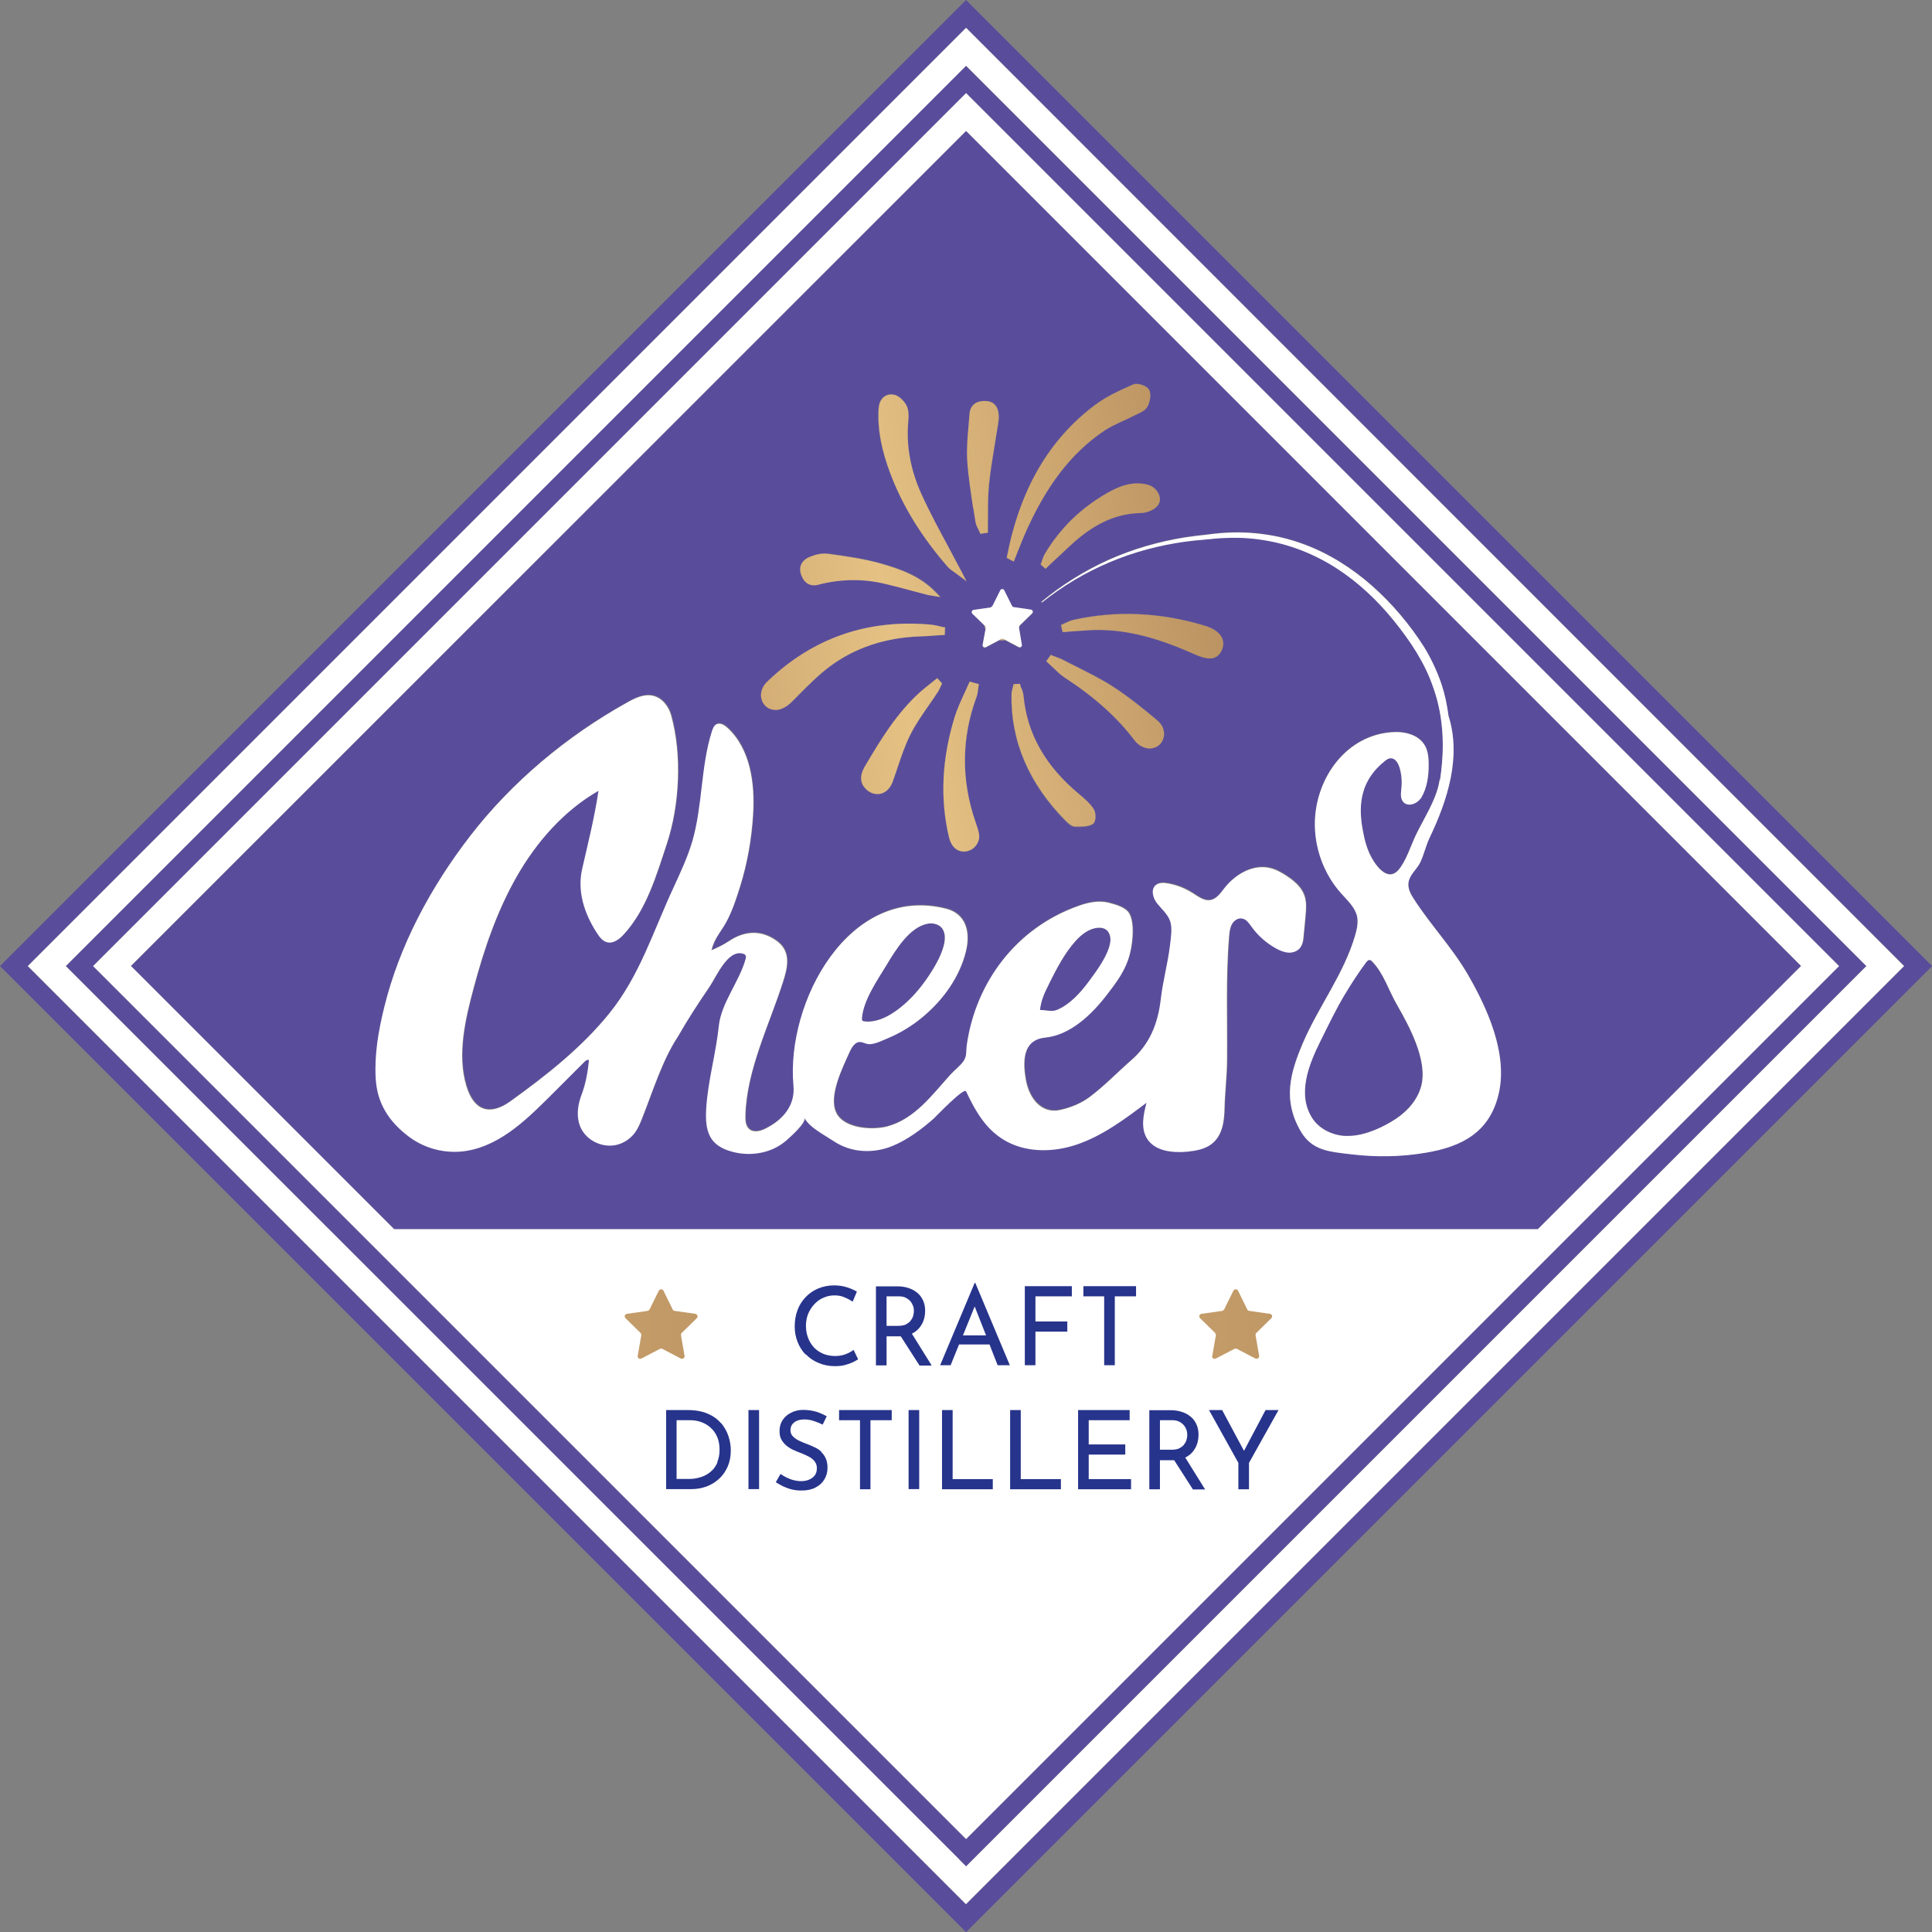 <?xml version="1.0" encoding="UTF-8"?> <svg xmlns="http://www.w3.org/2000/svg" xmlns:xlink="http://www.w3.org/1999/xlink" id="_Слой_1" data-name="Слой 1" viewBox="0 0 123.67 123.67"><rect x="0" y="0" width="123.67" height="123.67" fill="#808080" stroke="none"/> <defs> <style> .cls-1 { fill: url(#_Новый_образец_градиента-12); } .cls-2 { fill: #fff; } .cls-3 { fill: url(#_Новый_образец_градиента-14); } .cls-4 { fill: url(#_Новый_образец_градиента-5); } .cls-5 { fill: #27348b; } .cls-6 { fill: url(#_Новый_образец_градиента-9); } .cls-7 { fill: #594d9b; } .cls-8 { fill: url(#_Новый_образец_градиента-8); } .cls-9 { fill: url(#_Новый_образец_градиента-6); } .cls-10 { fill: url(#_Новый_образец_градиента-15); } .cls-11 { fill: url(#_Новый_образец_градиента-10); } .cls-12 { fill: url(#_Новый_образец_градиента-3); } .cls-13 { fill: url(#_Новый_образец_градиента-7); } .cls-14 { fill: url(#_Новый_образец_градиента-11); } .cls-15 { fill: url(#_Новый_образец_градиента-16); } .cls-16 { fill: url(#_Новый_образец_градиента-13); } .cls-17 { fill: url(#_Новый_образец_градиента); } .cls-18 { fill: url(#_Новый_образец_градиента-2); } .cls-19 { fill: url(#_Новый_образец_градиента-4); } </style> <linearGradient id="_Новый_образец_градиента" data-name="Новый образец градиента" x1="32.2" y1="37.39" x2="78.04" y2="28.45" gradientUnits="userSpaceOnUse"> <stop offset="0" stop-color="#b78e5e"></stop> <stop offset=".07" stop-color="#bd9563"></stop> <stop offset=".51" stop-color="#e5c184"></stop> <stop offset="1" stop-color="#b78e5e"></stop> </linearGradient> <linearGradient id="_Новый_образец_градиента-2" data-name="Новый образец градиента" x1="33.97" y1="46.46" x2="79.81" y2="37.52" xlink:href="#_Новый_образец_градиента"></linearGradient> <linearGradient id="_Новый_образец_градиента-3" data-name="Новый образец градиента" x1="32.04" y1="36.56" x2="77.88" y2="27.62" xlink:href="#_Новый_образец_градиента"></linearGradient> <linearGradient id="_Новый_образец_градиента-4" data-name="Новый образец градиента" x1="35.49" y1="54.24" x2="81.33" y2="45.29" xlink:href="#_Новый_образец_градиента"></linearGradient> <linearGradient id="_Новый_образец_градиента-5" data-name="Новый образец градиента" x1="35.54" y1="54.53" x2="81.39" y2="45.58" xlink:href="#_Новый_образец_градиента"></linearGradient> <linearGradient id="_Новый_образец_градиента-6" data-name="Новый образец градиента" x1="34.36" y1="48.47" x2="80.21" y2="39.53" xlink:href="#_Новый_образец_градиента"></linearGradient> <linearGradient id="_Новый_образец_градиента-7" data-name="Новый образец градиента" x1="35.02" y1="51.83" x2="80.86" y2="42.89" xlink:href="#_Новый_образец_градиента"></linearGradient> <linearGradient id="_Новый_образец_градиента-8" data-name="Новый образец градиента" x1="32.88" y1="40.87" x2="78.72" y2="31.93" xlink:href="#_Новый_образец_градиента"></linearGradient> <linearGradient id="_Новый_образец_градиента-9" data-name="Новый образец градиента" x1="31.92" y1="35.96" x2="77.76" y2="27.02" xlink:href="#_Новый_образец_градиента"></linearGradient> <linearGradient id="_Новый_образец_градиента-10" data-name="Новый образец градиента" x1="32.98" y1="41.4" x2="78.82" y2="32.45" xlink:href="#_Новый_образец_градиента"></linearGradient> <linearGradient id="_Новый_образец_градиента-11" data-name="Новый образец градиента" x1="34.98" y1="51.63" x2="80.82" y2="42.69" xlink:href="#_Новый_образец_градиента"></linearGradient> <linearGradient id="_Новый_образец_градиента-12" data-name="Новый образец градиента" x1="33.9" y1="46.25" x2="79.78" y2="37.3" xlink:href="#_Новый_образец_градиента"></linearGradient> <linearGradient id="_Новый_образец_градиента-13" data-name="Новый образец градиента" x1="33.85" y1="45.84" x2="79.69" y2="36.89" xlink:href="#_Новый_образец_градиента"></linearGradient> <linearGradient id="_Новый_образец_градиента-14" data-name="Новый образец градиента" x1="34.04" y1="46.83" x2="79.88" y2="37.88" xlink:href="#_Новый_образец_градиента"></linearGradient> <linearGradient id="_Новый_образец_градиента-15" data-name="Новый образец градиента" x1="-75.85" y1="84.75" x2="57.75" y2="84.75" xlink:href="#_Новый_образец_градиента"></linearGradient> <linearGradient id="_Новый_образец_градиента-16" data-name="Новый образец градиента" x1="-39.07" y1="84.75" x2="94.53" y2="84.75" xlink:href="#_Новый_образец_градиента"></linearGradient> </defs> <path class="cls-7" d="m55.33,65.38c1.29.17,2.7-1.09,3.46-2.02.55-.67,2.01-2.68,1.63-3.72-.03-.07-.06-.14-.1-.2-.21-.29-.61-.38-.96-.31-1.16.23-2.05,1.71-2.61,2.64-.6.99-1.5,2.27-1.58,3.44,0,.03,0,.07.01.1.03.05.09.06.14.07Z"></path> <path class="cls-7" d="m67.65,64.65c.82-.34,1.48-1.07,2-1.76.52-.69,1.36-1.78,1.43-2.67.02-.27-.06-.56-.29-.72-.16-.11-.36-.13-.55-.11-.55.06-1.01.43-1.39.84-.71.79-1.2,1.75-1.68,2.7-.31.61-.53,1.06-.61,1.73.36,0,.78.12,1.08,0Z"></path> <path class="cls-7" d="m87.83,61.55s-.09-.09-.16-.1c-.09-.01-.17.07-.23.15-.5.65-.94,1.34-1.36,2.05-.58.96-1.06,1.98-1.56,2.98-.73,1.47-1.52,3.38-.54,4.93.43.68,1.23,1.08,2.03,1.15.14.01.27.01.41,0,.99-.04,2.12-.55,2.94-1.1.76-.51,1.41-1.25,1.62-2.14.39-1.63-.78-3.78-1.57-5.16-.52-.9-.85-2.01-1.58-2.76Z"></path> <path class="cls-7" d="m61.84,8.38L8.38,61.84l16.85,16.85h73.21l16.85-16.85L61.84,8.38Zm12.38,23.35c.08.25.03.48-.12.65-.25.29-.74.45-1.09.46-2.07.03-3.58,1.21-4.65,2.23-.3.29-.6.57-.91.85l-.52.49-.31-.28.04-.09c.02-.06.04-.12.06-.18.05-.14.1-.28.18-.42.95-1.6,2.27-2.9,3.91-3.84.75-.43,1.66-.84,2.68-.57.34.09.63.37.73.7Zm-6.15,10.51c.29.15.58.29.87.44.76.38,1.54.77,2.26,1.23,1.06.68,2.05,1.49,2.88,2.19.28.23.43.54.44.86,0,.28-.11.54-.31.72-.16.14-.37.22-.6.22-.03,0-.07,0-.1,0-.33-.03-.65-.22-.87-.51-1.11-1.47-2.57-2.78-4.47-4.02-.28-.19-.53-.43-.77-.66-.11-.11-.22-.21-.33-.31l-.09-.08.29-.41.1.04c.07.03.14.06.22.08.16.06.33.12.48.2Zm-.16-2.24l.11-.05c.06-.03.13-.06.19-.09.15-.07.3-.14.46-.18,2.75-.62,5.6-.49,8.46.37.55.17.92.43,1.08.77.11.24.11.5,0,.77-.11.25-.26.42-.46.49-.09.04-.2.06-.32.06-.26,0-.58-.09-1-.28-1.97-.87-4.34-1.73-6.99-1.51-.3.02-.61.04-.91.06-.14,0-.27.02-.41.02h-.12s-.1-.44-.1-.44Zm1.17,10.87c.36.3.71.6.93.96h0c.12.18.13.5.08.7-.03.12-.09.21-.16.25-.23.13-.54.16-.83.16-.1,0-.2,0-.29,0-.22-.01-.42-.19-.59-.36-2.37-2.39-3.54-5.13-3.48-8.13,0-.13.04-.26.07-.38.01-.05.03-.1.04-.15l.02-.1.41-.02.03.11c.02.07.04.14.06.2.05.16.1.32.12.48.24,2.44,1.4,4.5,3.57,6.3Zm-4.62-15.27c.84-4.3,2.69-7.47,5.64-9.69.72-.54,1.53-.91,2.44-1.31.28-.12.89.08,1.02.35.15.3.05.79-.12,1.09-.13.22-.39.34-.64.46-.06.03-.11.05-.17.08-.23.12-.48.23-.71.34-.42.19-.85.39-1.23.64-2.14,1.44-3.77,3.58-5.13,6.72-.15.34-.29.69-.42,1.03-.06.16-.13.32-.19.48l-.06.14-.45-.24.02-.1Zm-.18,2.2l.5,1s.06.07.1.08l1.11.16c.11.02.16.16.08.24l-.8.78c0,.05-.02.1-.04.15l.18,1.08c.02.11-.1.2-.2.15l-.87-.46c-.06.01-.13.02-.19.02-.06,0-.12,0-.18-.01l-.87.46c-.1.05-.22-.03-.2-.15l.18-1.03c-.03-.08-.05-.15-.06-.23l-.77-.75c-.08-.08-.04-.22.08-.24l1.11-.16s.08-.03.1-.08l.5-1c.05-.1.2-.1.25,0Zm-1.84,14.81c.02.06.04.12.06.18.1.27.2.55.18.83-.01.29-.24.64-.5.77-.17.08-.33.13-.49.13-.12,0-.24-.03-.35-.08-.28-.13-.49-.42-.59-.82-.59-2.47-.46-5.06.36-7.72.16-.51.39-1.01.61-1.49.1-.22.2-.44.3-.66l.05-.11.59.16-.02.13c-.01.07-.02.14-.03.21-.02.16-.04.33-.1.49-.96,2.62-.99,5.31-.07,7.99Zm-.43-25.39c.02-.24.04-.49.06-.73.04-.55.42-.85,1.05-.82.51.02.8.37.82.97,0,.21-.03.42-.06.62,0,.06-.02.12-.03.17-.06.37-.12.74-.18,1.12-.13.8-.27,1.62-.35,2.43-.07.68-.07,1.39-.07,2.07,0,.31,0,.62,0,.93v.12s-.48.07-.48.07l-.04-.1c-.03-.06-.06-.13-.09-.19-.08-.15-.15-.3-.18-.47-.04-.3-.09-.59-.14-.89-.16-1-.32-2.03-.38-3.05-.05-.75.02-1.51.09-2.25Zm-5.77-1.12c.02-.3.13-.55.32-.7.17-.14.38-.19.61-.16.33.04.68.38.84.68.16.3.15.7.12,1.05-.13,1.55.15,3.11.84,4.63.52,1.15,1.12,2.26,1.75,3.43.28.52.57,1.05.85,1.6l.29.56-.51-.38c-.09-.07-.18-.13-.26-.19-.18-.12-.33-.22-.45-.37-1.65-1.89-2.84-3.81-3.63-5.87-.62-1.62-.87-2.98-.78-4.29Zm-4.41,9.54c.31-.13.76-.27,1.17-.21l.24.03c1.08.15,2.19.31,3.25.62,1.14.33,2.43.77,3.42,1.81l.3.31-.42-.07s-.08-.01-.12-.02c-.09-.01-.19-.03-.28-.05-.32-.08-.64-.17-.95-.25-.59-.16-1.19-.32-1.79-.46-1.38-.33-2.8-.31-4.22.05-.53.13-.91-.08-1.11-.61-.19-.51,0-.94.52-1.16Zm-2.71,8.01c2.92-2.82,6.47-4.05,10.55-3.66.17.02.34.06.51.1.07.02.15.04.22.05l.12.02-.02.48h-.13c-.16.02-.31.03-.47.04-.34.02-.68.04-1.02.06-2.2.08-4.14.72-5.75,1.93-.71.53-1.35,1.17-1.97,1.8-.16.17-.33.33-.49.49-.31.31-.69.49-1.02.49h0c-.24,0-.45-.09-.61-.26-.18-.19-.28-.44-.28-.7,0-.31.14-.6.38-.83Zm11.2.09l-.04.09s-.04.09-.06.13c-.05.1-.09.21-.16.31-.19.29-.4.59-.59.87-.42.6-.85,1.23-1.18,1.88-.33.65-.57,1.36-.8,2.05-.11.32-.22.65-.34.98h0c-.15.39-.42.67-.76.75-.07.02-.14.02-.21.02-.25,0-.49-.1-.71-.3-.62-.57-.2-1.27-.05-1.54.93-1.57,1.98-3.35,3.53-4.72.21-.19.44-.37.66-.54.1-.08.2-.16.3-.24l.1-.08.31.34Zm22.18,17.2c-.3-.02-.57-.14-.83-.29-.6-.34-1.13-.81-1.53-1.37-.16-.22-.33-.47-.59-.52-.27-.05-.54.13-.67.37-.13.24-.16.52-.18.8-.21,2.66-.1,5.28-.13,7.95-.01,1.03-.14,2.04-.16,3.05-.02.81-.13,1.71-.81,2.25-.43.34-.99.45-1.54.5-.96.1-2.1-.02-2.61-.84-.41-.67-.23-1.53-.03-2.29-1.41,1.07-2.86,2.16-4.54,2.7-1.4.46-3.04.5-4.37-.2-1.33-.7-2.02-1.92-2.64-3.23-.13-.28-1.94,1.62-2.07,1.74-.76.67-1.68,1.35-2.63,1.75-1.21.5-2.6.45-3.71-.26-.25-.16-.5-.32-.76-.48-.45-.29-.93-.59-1.19-1.06.17.3-.98,1.31-1.19,1.49-.95.82-2.34,1.02-3.54.65-.41-.12-.81-.32-1.09-.64-.5-.57-.5-1.41-.45-2.17.12-1.76.62-3.45.8-5.19.15-1.49,1.32-2.85,1.72-4.31.02-.06.03-.13.01-.19-.03-.08-.12-.13-.21-.15-.97-.25-1.69,1.51-2.13,2.15-.71,1.03-1.39,2.08-2.01,3.17-1,1.5-1.63,3.57-2.3,5.25-.13.32-.25.63-.46.91-.28.38-.69.65-1.14.76-.81.2-1.71-.16-2.18-.85-.44-.65-.38-1.54-.12-2.25.28-.75.43-1.51.51-2.32-.11-.05-.23.04-.31.13-.62.62-1.24,1.24-1.86,1.86-1.59,1.58-3.35,3.44-5.67,3.82-1.27.21-2.63-.12-3.66-.89-1.29-.96-2.05-2.14-2.15-3.74-.09-1.51.18-3.03.53-4.5.97-4.03,2.99-7.77,5.52-11.03,2.68-3.47,6.2-6.4,10.03-8.53.51-.29,1.09-.57,1.66-.44.59.13,1.01.68,1.17,1.26.7,2.53.54,5.73-.28,8.22-.66,2-1.29,4.21-2.75,5.79-.29.31-.69.62-1.09.5-.27-.08-.46-.33-.62-.57-.82-1.24-1.29-2.68-.95-4.14.38-1.66.79-3.3,1.04-4.98-2.21,1.28-3.96,3.27-5.23,5.48-1.27,2.22-2.1,4.66-2.76,7.13-.53,1.98-1.08,4.27-.47,6.29.47,1.56,1.47,1.95,2.82.98,2.28-1.64,4.53-3.4,6.31-5.6,1.98-2.43,2.85-5.32,4.15-8.12.45-.96.9-1.92,1.19-2.94.67-2.29.53-4.76,1.25-7.03.06-.18.13-.37.3-.45.23-.11.5.05.69.23,1.47,1.36,1.76,3.58,1.64,5.58-.09,1.5-.36,3.08-.82,4.55-.24.77-.51,1.59-.89,2.3-.35.64-.77,1.06-.95,1.81.37-.15.77-.34,1.1-.57,1.02-.69,2.09-.74,3.07-.03.96.69.7,1.72.4,2.65-.88,2.75-2.33,5.63-2.4,8.54,0,.32.02.67.26.87.29.23.71.12,1.04-.05,1.1-.56,1.9-1.47,1.78-2.75-.49-5.35,3.56-12.89,9.76-11.32,1.2.3,1.62,1.39,1.27,2.76-.41,1.63-1.44,3.06-2.71,4.13-.67.56-1.41,1.03-2.21,1.37-.36.15-.82.38-1.21.41-.34.02-.58-.3-.94-.03-.19.15-.3.38-.4.6-.42.95-1.33,2.75-.83,3.81.49,1.04,2.32,1.14,3.27.89,1.76-.46,2.89-2.04,4.05-3.32.26-.28.63-.55.84-.87.22-.33.15-.62.2-1,.59-4.1,3.22-7.55,7.16-8.93.61-.21,1.29-.36,1.93-.2.42.11,1.09.29,1.32.7.34.63.21,1.8.06,2.45-.26,1.11-.83,1.87-1.5,2.74-.95,1.23-2.32,2.57-3.95,2.74-1.18.12-1.53,1.06-1.24,2.69.24,1.34,1.1,2.18,2.17,1.95.67-.14,1.36-.42,1.9-.82.94-.71,1.76-1.57,2.66-2.35,1.2-1.04,1.73-2.37,1.91-3.91.13-1.16.46-2.29.59-3.45.06-.47.17-1.11.01-1.57-.15-.44-.57-.79-.84-1.14-.26-.33-.41-.87-.09-1.15.2-.18.51-.17.78-.12.58.1,1.13.32,1.62.64.34.22.69.49,1.09.43.4-.06.66-.44.91-.76.7-.89,1.84-1.56,2.93-1.29.38.09.72.29,1.05.5.47.31.93.69,1.13,1.22.16.44.12.93.08,1.39-.04.42-.08.85-.12,1.27-.02.23-.05.47-.18.66-.17.24-.48.36-.78.34Zm13.42,9.11c-.6,2.44-2.38,3.34-4.66,3.72-1.58.26-3.19.29-4.77.1-1.36-.16-2.5-.21-3.24-1.49-1.14-1.96-.68-3.69.15-5.63,1.01-2.36,2.63-4.42,3.35-6.91.11-.39.21-.8.12-1.19-.12-.59-.61-1.03-1.02-1.48-1.13-1.26-1.74-2.97-1.68-4.66.1-2.78,2.03-5.47,4.95-5.66.79-.05,1.68.16,2.08.84.22.38.26.83.25,1.27,0,.69-.1,1.44-.46,2.06-.24.4-.85.65-1.16.3-.21-.24-.15-.61-.12-.92.04-.44,0-.89-.13-1.31-.08-.28-.27-.59-.56-.57-.14,0-.27.09-.38.18-1.46,1.17-1.74,2.64-1.41,4.41.11.61.27,1.22.56,1.76.37.67,1.08,1.52,1.71.82.51-.56.81-1.59,1.14-2.27.49-1,1.22-2.13,1.46-3.23.02-.09.03-.18.05-.27,0,0,.02-.01.03-.02.05-.34.09-.67.12-1.01.15-1.66,0-3.35-.56-4.91-.53-1.57-1.47-2.97-2.52-4.27-1.05-1.3-2.28-2.45-3.68-3.36-1.4-.9-2.98-1.53-4.63-1.79-.82-.13-1.66-.18-2.5-.14-.42.02-.84.07-1.26.1-.42.03-.84.08-1.26.13-1.67.24-3.31.66-4.86,1.32-1.55.66-3.02,1.53-4.34,2.58l-.03-.04c1.31-1.08,2.76-1.99,4.31-2.69,1.55-.69,3.21-1.16,4.89-1.44.42-.06.84-.12,1.27-.16.42-.04.84-.1,1.27-.13.86-.05,1.72-.02,2.57.1,1.7.24,3.35.86,4.81,1.77,1.46.9,2.76,2.07,3.86,3.38.55.66,1.06,1.34,1.53,2.08.45.74.82,1.53,1.1,2.35.22.66.36,1.34.45,2.03.83,2.62-.05,5.38-1.21,7.81-.25.52-.35,1.08-.6,1.58-.23.48-.73.82-.76,1.39-.01.35.17.67.36.96,1.06,1.65,2.43,3.08,3.42,4.78.53.91,1.07,1.96,1.48,3.06.57,1.53.87,3.16.5,4.66Z"></path> <path class="cls-7" d="m62.27,4.65l-.44-.44L4.21,61.84l57.19,57.19.44.44,57.63-57.63L62.27,4.65ZM5.96,61.84L61.84,5.96l55.88,55.88-55.88,55.88L5.96,61.84Z"></path> <path class="cls-7" d="m61.84,0L0,61.84l61.84,61.84,61.84-61.84L61.84,0ZM1.78,61.84L61.84,1.78l60.05,60.05-60.05,60.05L1.78,61.84Z"></path> <path class="cls-2" d="m83.26,60.61c.13-.19.16-.43.18-.66.04-.42.08-.85.12-1.27.04-.47.09-.95-.08-1.39-.2-.53-.66-.91-1.13-1.22-.32-.21-.67-.41-1.05-.5-1.1-.27-2.24.4-2.93,1.29-.25.32-.51.7-.91.76-.4.06-.75-.22-1.09-.43-.49-.32-1.05-.54-1.62-.64-.27-.05-.57-.06-.78.12-.32.28-.17.81.09,1.15.28.35.69.7.84,1.14.16.46.04,1.1-.01,1.57-.14,1.16-.46,2.29-.59,3.45-.18,1.54-.71,2.88-1.91,3.91-.89.78-1.71,1.64-2.66,2.35-.54.4-1.23.68-1.9.82-1.07.23-1.93-.6-2.17-1.95-.29-1.63.06-2.57,1.24-2.69,1.63-.16,3-1.5,3.95-2.74.67-.87,1.25-1.63,1.5-2.74.15-.65.28-1.83-.06-2.45-.22-.41-.89-.59-1.32-.7-.64-.17-1.32-.02-1.93.2-3.94,1.39-6.58,4.83-7.16,8.93-.05.38.02.67-.2,1-.21.31-.58.58-.84.87-1.16,1.28-2.29,2.85-4.05,3.32-.95.25-2.78.15-3.27-.89-.5-1.06.41-2.87.83-3.81.1-.22.21-.45.4-.6.35-.27.59.05.94.03.39-.02.85-.26,1.21-.41.8-.34,1.55-.81,2.21-1.37,1.27-1.07,2.3-2.5,2.71-4.13.34-1.38-.07-2.46-1.27-2.76-6.2-1.57-10.25,5.97-9.76,11.32.12,1.28-.68,2.2-1.78,2.75-.33.17-.76.28-1.04.05-.25-.2-.27-.56-.26-.87.07-2.91,1.52-5.79,2.4-8.54.3-.93.56-1.96-.4-2.65-.98-.71-2.05-.66-3.07.03-.34.23-.73.41-1.1.57.17-.74.6-1.17.95-1.81.39-.71.65-1.53.89-2.3.46-1.47.73-3.05.82-4.55.13-2-.16-4.22-1.64-5.58-.19-.17-.46-.34-.69-.23-.17.08-.24.27-.3.45-.72,2.27-.59,4.74-1.25,7.03-.3,1.02-.75,1.98-1.19,2.94-1.31,2.8-2.17,5.68-4.15,8.12-1.78,2.19-4.03,3.96-6.31,5.6-1.35.97-2.35.58-2.82-.98-.61-2.02-.06-4.32.47-6.29.66-2.47,1.49-4.91,2.76-7.13,1.27-2.22,3.02-4.21,5.23-5.48-.25,1.69-.66,3.32-1.04,4.98-.34,1.46.14,2.9.95,4.14.16.24.34.49.62.57.41.12.81-.19,1.09-.5,1.45-1.58,2.09-3.8,2.75-5.79.82-2.48.98-5.69.28-8.22-.16-.58-.58-1.13-1.17-1.26-.57-.13-1.15.15-1.66.44-3.83,2.13-7.35,5.06-10.03,8.53-2.52,3.27-4.54,7-5.52,11.03-.36,1.47-.62,2.99-.53,4.5.09,1.6.86,2.78,2.15,3.74,1.03.77,2.39,1.1,3.66.89,2.32-.38,4.08-2.24,5.67-3.82.62-.62,1.24-1.24,1.86-1.86.08-.08.2-.18.31-.13-.08.82-.22,1.57-.51,2.32-.26.71-.32,1.6.12,2.25.46.69,1.37,1.05,2.18.85.45-.11.86-.39,1.14-.76.2-.27.33-.59.46-.91.67-1.68,1.3-3.75,2.3-5.25.62-1.09,1.3-2.13,2.01-3.17.44-.64,1.16-2.4,2.13-2.15.09.02.18.06.21.15.02.06,0,.13-.01.19-.4,1.46-1.57,2.82-1.72,4.31-.18,1.74-.68,3.43-.8,5.19-.05.76-.04,1.6.45,2.17.28.32.68.52,1.09.64,1.2.37,2.59.16,3.54-.65.22-.19,1.37-1.19,1.19-1.49.27.47.74.77,1.19,1.06.25.16.5.32.76.48,1.11.71,2.5.76,3.71.26.95-.39,1.87-1.08,2.63-1.75.13-.12,1.94-2.02,2.07-1.74.62,1.31,1.31,2.53,2.64,3.23,1.33.7,2.97.66,4.37.2,1.68-.55,3.13-1.64,4.54-2.7-.2.76-.38,1.62.03,2.29.51.82,1.65.93,2.61.84.54-.06,1.11-.16,1.54-.5.68-.54.79-1.44.81-2.25.02-1.01.15-2.03.16-3.05.03-2.66-.09-5.29.13-7.95.02-.27.05-.56.18-.8.13-.24.4-.43.67-.37.27.05.43.3.59.52.4.56.93,1.03,1.53,1.37.26.15.54.27.83.29.3.02.61-.1.78-.34Zm-16.09,2.32c.48-.95.97-1.91,1.68-2.7.37-.41.84-.78,1.39-.84.19-.02.39,0,.55.11.22.15.31.45.29.72-.08.88-.92,1.98-1.43,2.67-.52.69-1.18,1.42-2,1.76-.31.13-.72,0-1.08,0,.08-.67.3-1.11.61-1.73Zm-12,2.28c.08-1.17.98-2.45,1.58-3.44.56-.93,1.45-2.41,2.61-2.64.35-.07.75.02.96.31.04.06.08.13.1.2.38,1.04-1.08,3.06-1.63,3.72-.77.92-2.18,2.19-3.46,2.02-.05,0-.11-.02-.14-.07-.02-.03-.02-.07-.01-.1Z"></path> <path class="cls-2" d="m93.93,62.34c-.99-1.7-2.36-3.13-3.42-4.78-.19-.29-.37-.61-.36-.96.02-.57.52-.91.76-1.39.24-.5.35-1.05.6-1.58,1.16-2.43,2.04-5.19,1.21-7.81-.09-.69-.23-1.37-.45-2.03-.28-.82-.65-1.61-1.1-2.35-.46-.73-.97-1.42-1.53-2.08-1.11-1.31-2.4-2.48-3.86-3.38-1.46-.91-3.1-1.53-4.81-1.77-.85-.12-1.71-.16-2.57-.1-.43.02-.85.08-1.27.13-.42.04-.84.1-1.27.16-1.68.27-3.33.74-4.89,1.44-1.55.7-3.01,1.61-4.31,2.69l.03.04c1.32-1.05,2.79-1.93,4.34-2.58,1.55-.66,3.2-1.09,4.86-1.32.42-.05.83-.1,1.26-.13.42-.04.84-.09,1.26-.1.84-.04,1.67,0,2.5.14,1.65.26,3.23.89,4.63,1.79,1.4.9,2.63,2.06,3.68,3.36,1.05,1.3,1.99,2.7,2.52,4.27.56,1.56.71,3.24.56,4.91-.03.34-.07.68-.12,1.01,0,0-.02.01-.03.02-.02.09-.03.18-.05.27-.24,1.1-.98,2.23-1.46,3.23-.33.68-.64,1.71-1.14,2.27-.63.7-1.34-.14-1.71-.82-.3-.54-.45-1.15-.56-1.76-.33-1.77-.05-3.24,1.41-4.41.11-.09.24-.18.38-.18.29-.01.47.3.56.57.13.42.17.87.13,1.31-.03.32-.1.68.12.92.31.35.92.1,1.16-.3.36-.61.46-1.36.46-2.06,0-.44-.03-.9-.25-1.27-.4-.68-1.3-.9-2.08-.84-2.92.19-4.85,2.88-4.95,5.66-.06,1.69.55,3.4,1.68,4.66.4.45.89.89,1.02,1.48.08.4-.01.8-.12,1.19-.72,2.49-2.34,4.55-3.35,6.91-.83,1.94-1.29,3.66-.15,5.63.74,1.28,1.87,1.32,3.24,1.49,1.59.19,3.2.17,4.77-.1,2.28-.38,4.07-1.28,4.66-3.72.37-1.5.06-3.13-.5-4.66-.41-1.1-.95-2.14-1.48-3.06Zm-2.94,7.13c-.22.89-.86,1.63-1.62,2.14-.82.54-1.94,1.06-2.94,1.1-.14,0-.27,0-.41,0-.8-.07-1.6-.47-2.03-1.15-.98-1.55-.19-3.46.54-4.93.5-1,.98-2.02,1.56-2.98.42-.7.87-1.39,1.36-2.05.06-.08.13-.16.23-.15.06,0,.11.05.16.1.73.75,1.06,1.86,1.58,2.76.79,1.37,1.96,3.53,1.57,5.16Z"></path> <path class="cls-7" d="m64.95,35.8c.07-.16.13-.32.19-.48.14-.34.28-.69.42-1.03,1.36-3.14,2.99-5.28,5.13-6.72.38-.25.81-.45,1.23-.64.24-.11.48-.22.71-.34.05-.03.11-.05.17-.08.25-.12.51-.24.64-.46.17-.3.27-.79.12-1.09-.13-.26-.74-.47-1.02-.35-.91.4-1.73.78-2.44,1.31-2.95,2.21-4.8,5.38-5.64,9.69l-.02.1.45.24.06-.14Z"></path> <path class="cls-17" d="m64.95,35.8c.07-.16.13-.32.19-.48.14-.34.28-.69.42-1.03,1.36-3.14,2.99-5.28,5.13-6.72.38-.25.81-.45,1.23-.64.24-.11.48-.22.71-.34.05-.03.11-.05.17-.08.25-.12.51-.24.64-.46.17-.3.27-.79.12-1.09-.13-.26-.74-.47-1.02-.35-.91.4-1.73.78-2.44,1.31-2.95,2.21-4.8,5.38-5.64,9.69l-.02.1.45.24.06-.14Z"></path> <path class="cls-7" d="m49.62,45.45h0c.33,0,.71-.18,1.02-.49.17-.16.33-.33.49-.49.62-.62,1.26-1.27,1.97-1.8,1.61-1.2,3.55-1.85,5.75-1.93.34-.01.69-.03,1.02-.06.16-.01.31-.02.47-.03h.13s.02-.49.02-.49l-.12-.02c-.07-.02-.15-.03-.22-.05-.16-.04-.33-.08-.51-.1-4.08-.39-7.63.84-10.55,3.66-.24.23-.37.53-.38.83,0,.27.09.52.28.7.16.17.37.25.61.26Z"></path> <path class="cls-18" d="m49.62,45.45h0c.33,0,.71-.18,1.02-.49.17-.16.33-.33.49-.49.62-.62,1.26-1.27,1.97-1.8,1.61-1.2,3.55-1.85,5.75-1.93.34-.01.69-.03,1.02-.06.16-.01.31-.02.47-.03h.13s.02-.49.02-.49l-.12-.02c-.07-.02-.15-.03-.22-.05-.16-.04-.33-.08-.51-.1-4.08-.39-7.63.84-10.55,3.66-.24.23-.37.53-.38.83,0,.27.09.52.28.7.16.17.37.25.61.26Z"></path> <path class="cls-7" d="m60.65,36.27c.12.14.28.25.45.37.08.06.17.12.26.19l.51.38-.29-.56c-.29-.55-.58-1.08-.85-1.6-.63-1.17-1.23-2.28-1.75-3.43-.69-1.52-.98-3.08-.84-4.63.03-.35.04-.75-.12-1.05-.16-.3-.51-.64-.84-.68-.23-.03-.44.02-.61.16-.19.16-.3.4-.32.7-.09,1.31.16,2.67.78,4.29.79,2.05,1.98,3.97,3.63,5.87Z"></path> <path class="cls-12" d="m60.65,36.27c.12.14.28.25.45.37.08.06.17.12.26.19l.51.38-.29-.56c-.29-.55-.58-1.08-.85-1.6-.63-1.17-1.23-2.28-1.75-3.43-.69-1.52-.98-3.08-.84-4.63.03-.35.04-.75-.12-1.05-.16-.3-.51-.64-.84-.68-.23-.03-.44.02-.61.16-.19.16-.3.4-.32.7-.09,1.31.16,2.67.78,4.29.79,2.05,1.98,3.97,3.63,5.87Z"></path> <path class="cls-7" d="m62.61,44.13c0-.07.02-.14.03-.21l.02-.13-.59-.16-.05.11c-.1.22-.2.45-.3.66-.22.48-.45.98-.61,1.49-.82,2.66-.95,5.25-.36,7.72.1.4.3.69.59.82.11.05.23.08.35.08.16,0,.32-.04.49-.13.26-.13.48-.48.5-.77.01-.28-.09-.56-.18-.83-.02-.06-.04-.12-.06-.18-.92-2.68-.9-5.37.07-7.99.06-.16.08-.33.1-.49Z"></path> <path class="cls-19" d="m62.61,44.13c0-.07.02-.14.03-.21l.02-.13-.59-.16-.05.11c-.1.22-.2.45-.3.66-.22.48-.45.98-.61,1.49-.82,2.66-.95,5.25-.36,7.72.1.4.3.69.59.82.11.05.23.08.35.08.16,0,.32-.04.49-.13.26-.13.48-.48.5-.77.01-.28-.09-.56-.18-.83-.02-.06-.04-.12-.06-.18-.92-2.68-.9-5.37.07-7.99.06-.16.08-.33.1-.49Z"></path> <path class="cls-7" d="m65.38,44.08c-.02-.07-.04-.14-.06-.2l-.03-.11-.41.02-.02.1c-.01.05-.03.1-.04.15-.03.12-.07.25-.07.38-.06,3,1.11,5.74,3.48,8.13.17.17.38.35.59.36.09,0,.19,0,.29,0,.29,0,.6-.03.83-.16.08-.04.13-.13.16-.25.05-.2.03-.51-.08-.7h0c-.23-.36-.57-.66-.93-.96-2.17-1.8-3.34-3.86-3.57-6.3-.02-.17-.07-.33-.12-.48Z"></path> <path class="cls-4" d="m65.38,44.08c-.02-.07-.04-.14-.06-.2l-.03-.11-.41.02-.02.1c-.01.05-.03.1-.04.15-.03.12-.07.25-.07.38-.06,3,1.11,5.74,3.48,8.13.17.17.38.35.59.36.09,0,.19,0,.29,0,.29,0,.6-.03.83-.16.08-.04.13-.13.16-.25.05-.2.03-.51-.08-.7h0c-.23-.36-.57-.66-.93-.96-2.17-1.8-3.34-3.86-3.57-6.3-.02-.17-.07-.33-.12-.48Z"></path> <path class="cls-7" d="m68.54,40.42c.3-.02.6-.03.91-.06,2.65-.22,5.02.64,6.99,1.51.42.19.74.28,1,.28.12,0,.22-.02.32-.06.2-.08.35-.24.46-.49.11-.26.11-.53,0-.77-.16-.34-.53-.6-1.08-.77-2.86-.87-5.71-.99-8.46-.37-.16.04-.31.11-.46.18-.06.03-.13.06-.19.09l-.11.05.1.45h.12c.14-.02.27-.02.41-.03Z"></path> <path class="cls-9" d="m68.54,40.42c.3-.02.6-.03.91-.06,2.65-.22,5.02.64,6.99,1.51.42.19.74.28,1,.28.12,0,.22-.02.32-.06.2-.08.35-.24.46-.49.11-.26.11-.53,0-.77-.16-.34-.53-.6-1.08-.77-2.86-.87-5.71-.99-8.46-.37-.16.04-.31.11-.46.18-.06.03-.13.06-.19.09l-.11.05.1.45h.12c.14-.02.27-.02.41-.03Z"></path> <path class="cls-7" d="m67.36,41.96l-.1-.04-.29.41.09.08c.11.1.22.21.33.31.24.23.48.47.77.66,1.9,1.24,3.36,2.55,4.47,4.02.22.29.54.47.87.51.03,0,.07,0,.1,0,.23,0,.44-.08.6-.22.2-.18.32-.45.31-.72,0-.32-.16-.63-.44-.86-.83-.7-1.83-1.51-2.88-2.19-.72-.46-1.51-.85-2.26-1.23-.29-.14-.58-.29-.87-.44-.16-.08-.32-.14-.48-.2-.07-.03-.15-.05-.22-.08Z"></path> <path class="cls-13" d="m67.36,41.96l-.1-.04-.29.41.09.08c.11.1.22.21.33.31.24.23.48.47.77.66,1.9,1.24,3.36,2.55,4.47,4.02.22.29.54.47.87.51.03,0,.07,0,.1,0,.23,0,.44-.08.6-.22.2-.18.32-.45.31-.72,0-.32-.16-.63-.44-.86-.83-.7-1.83-1.51-2.88-2.19-.72-.46-1.51-.85-2.26-1.23-.29-.14-.58-.29-.87-.44-.16-.08-.32-.14-.48-.2-.07-.03-.15-.05-.22-.08Z"></path> <path class="cls-7" d="m70.8,31.6c-1.64.95-2.96,2.24-3.91,3.84-.08.13-.13.28-.18.42-.02.06-.04.12-.06.18l-.04.09.31.28.52-.49c.3-.28.61-.57.91-.85,1.08-1.02,2.58-2.19,4.65-2.23.35,0,.84-.16,1.09-.46.15-.18.2-.41.12-.65-.1-.33-.4-.61-.73-.7-1.03-.27-1.93.13-2.68.57Z"></path> <path class="cls-8" d="m70.8,31.6c-1.64.95-2.96,2.24-3.91,3.84-.08.13-.13.28-.18.42-.02.06-.04.12-.06.18l-.04.09.31.28.52-.49c.3-.28.61-.57.91-.85,1.08-1.02,2.58-2.19,4.65-2.23.35,0,.84-.16,1.09-.46.15-.18.2-.41.12-.65-.1-.33-.4-.61-.73-.7-1.03-.27-1.93.13-2.68.57Z"></path> <path class="cls-7" d="m62.3,32.52c.05.3.09.59.14.89.03.17.1.32.18.47.03.06.06.12.09.19l.04.1.48-.07v-.12c0-.31,0-.62.01-.93,0-.68,0-1.39.07-2.07.08-.81.22-1.63.35-2.43.06-.37.12-.74.18-1.12,0-.06.02-.12.03-.17.03-.2.07-.41.06-.62-.01-.6-.3-.95-.82-.97-.63-.03-1.01.27-1.05.82-.02.24-.04.49-.06.73-.07.74-.13,1.5-.09,2.25.07,1.02.23,2.05.38,3.05Z"></path> <path class="cls-6" d="m62.3,32.52c.05.3.09.59.14.89.03.17.1.32.18.47.03.06.06.12.09.19l.04.1.48-.07v-.12c0-.31,0-.62.01-.93,0-.68,0-1.39.07-2.07.08-.81.22-1.63.35-2.43.06-.37.12-.74.18-1.12,0-.06.02-.12.03-.17.03-.2.07-.41.06-.62-.01-.6-.3-.95-.82-.97-.63-.03-1.01.27-1.05.82-.02.24-.04.49-.06.73-.07.74-.13,1.5-.09,2.25.07,1.02.23,2.05.38,3.05Z"></path> <path class="cls-7" d="m52.41,37.42c1.42-.36,2.84-.38,4.22-.05.6.14,1.2.3,1.79.46.32.08.64.17.95.25.09.02.19.04.28.05.04,0,.08.01.12.02l.42.07-.3-.31c-.99-1.04-2.29-1.48-3.42-1.81-1.06-.31-2.17-.47-3.25-.62l-.24-.03c-.41-.06-.86.08-1.17.21-.52.22-.71.65-.52,1.16.2.53.58.74,1.11.61Z"></path> <path class="cls-11" d="m52.41,37.42c1.42-.36,2.84-.38,4.22-.05.6.14,1.2.3,1.79.46.32.08.64.17.95.25.09.02.19.04.28.05.04,0,.08.01.12.02l.42.07-.3-.31c-.99-1.04-2.29-1.48-3.42-1.81-1.06-.31-2.17-.47-3.25-.62l-.24-.03c-.41-.06-.86.08-1.17.21-.52.22-.71.65-.52,1.16.2.53.58.74,1.11.61Z"></path> <path class="cls-7" d="m59.59,43.73c-.22.17-.44.35-.66.54-1.54,1.37-2.6,3.15-3.53,4.72-.16.26-.57.97.05,1.54.21.2.46.3.71.3.07,0,.14,0,.21-.02.34-.08.61-.35.76-.75h0c.12-.32.23-.66.34-.98.23-.69.47-1.4.8-2.05.33-.66.76-1.28,1.18-1.88.2-.28.4-.58.59-.87.06-.1.11-.2.16-.31.02-.04.04-.09.06-.13l.04-.09-.31-.34-.1.08c-.1.08-.2.16-.3.24Z"></path> <path class="cls-14" d="m59.59,43.73c-.22.17-.44.35-.66.54-1.54,1.37-2.6,3.15-3.53,4.72-.16.26-.57.97.05,1.54.21.2.46.3.71.3.07,0,.14,0,.21-.02.34-.08.61-.35.76-.75h0c.12-.32.23-.66.34-.98.23-.69.47-1.4.8-2.05.33-.66.76-1.28,1.18-1.88.2-.28.4-.58.59-.87.06-.1.11-.2.16-.31.02-.04.04-.09.06-.13l.04-.09-.31-.34-.1.08c-.1.08-.2.16-.3.24Z"></path> <path class="cls-7" d="m65.22,40.18v.03c.02-.05.03-.1.04-.15h0s-.05.08-.04.13Z"></path> <path class="cls-1" d="m65.22,40.18v.03c.02-.05.03-.1.04-.15h0s-.05.08-.04.13Z"></path> <path class="cls-7" d="m63.05,40.06l-.04-.03c.01.08.03.16.06.23v-.07s0-.09-.03-.12Z"></path> <path class="cls-16" d="m63.05,40.06l-.04-.03c.01.08.03.16.06.23v-.07s0-.09-.03-.12Z"></path> <path class="cls-7" d="m64.09,40.91l-.12.07c.06,0,.12.01.18.01.06,0,.13,0,.19-.02l-.12-.06s-.09-.02-.13,0Z"></path> <path class="cls-3" d="m64.09,40.91l-.12.07c.06,0,.12.01.18.01.06,0,.13,0,.19-.02l-.12-.06s-.09-.02-.13,0Z"></path> <path class="cls-2" d="m63.43,38.88l-1.11.16c-.11.02-.16.16-.08.24l.77.75.04.03s.05.08.04.12v.07s-.19,1.03-.19,1.03c-.02.11.1.2.2.15l.87-.46.12-.07s.09-.02.13,0l.12.06.87.46c.1.05.22-.03.2-.15l-.18-1.08v-.03s0-.09.04-.12h0s.8-.78.8-.78c.08-.08.04-.22-.08-.24l-1.11-.16s-.08-.03-.1-.08l-.5-1c-.05-.1-.2-.1-.25,0l-.5,1s-.06.07-.1.08Z"></path> <path class="cls-2" d="m61.84,1.78L1.78,61.84l60.05,60.05,60.05-60.05L61.84,1.78Zm-.44,117.24L4.21,61.84,61.84,4.21l.44.44,57.19,57.19-57.63,57.63-.44-.44Z"></path> <path class="cls-2" d="m61.84,5.96L5.96,61.84l55.88,55.88,55.88-55.88L61.84,5.96ZM25.23,78.68l-16.85-16.85L61.84,8.38l53.45,53.45-16.85,16.85H25.23Z"></path> <path class="cls-10" d="m42.39,86.34l1.19.62c.12.06.26-.04.24-.17l-.23-1.32c0-.05,0-.11.05-.15l.96-.94c.1-.1.04-.26-.09-.28l-1.33-.19c-.05,0-.1-.04-.12-.09l-.59-1.2c-.06-.12-.24-.12-.3,0l-.59,1.2s-.07.08-.12.09l-1.33.19c-.14.02-.19.19-.09.28l.96.94s.06.09.05.15l-.23,1.32c-.02.14.12.24.24.17l1.19-.62s.11-.03.15,0Z"></path> <g> <path class="cls-2" d="m58.51,83.93c0-.1-.02-.21-.05-.32-.04-.11-.09-.21-.17-.3-.08-.1-.18-.17-.3-.23-.12-.06-.27-.09-.45-.09h-.78v1.89h.74c.2,0,.37-.03.5-.09.13-.06.24-.14.31-.24.07-.1.13-.2.16-.3.03-.11.05-.21.05-.32Z"></path> <path class="cls-2" d="m76.02,91.86c0-.1-.02-.21-.05-.32-.04-.11-.09-.21-.17-.3-.08-.1-.18-.17-.3-.23-.12-.06-.27-.09-.45-.09h-.78v1.89h.74c.2,0,.37-.03.5-.09.13-.06.24-.14.31-.24.07-.1.13-.2.16-.3.03-.11.05-.21.05-.32Z"></path> <path class="cls-2" d="m45.5,91.4c-.18-.16-.38-.28-.6-.36-.22-.08-.46-.12-.7-.12h-.88v3.76h.82c.28,0,.53-.04.77-.13.24-.08.44-.21.62-.36.18-.16.31-.35.41-.58.1-.23.15-.5.15-.8s-.05-.58-.15-.82c-.1-.24-.24-.43-.42-.59Z"></path> <polygon class="cls-2" points="61.64 85.47 63.12 85.47 62.39 83.63 61.64 85.47"></polygon> <path class="cls-5" d="m51.58,86.69c.22.23.49.42.81.55.32.14.67.21,1.05.21.23,0,.45-.02.64-.07.19-.05.36-.11.51-.18.14-.07.26-.13.34-.19l-.29-.6c-.13.1-.3.19-.5.27-.2.08-.43.12-.69.12-.28,0-.54-.05-.77-.15-.23-.1-.42-.23-.59-.41-.16-.18-.28-.38-.37-.62-.09-.24-.13-.49-.13-.76s.05-.53.14-.76c.1-.23.23-.44.4-.62.17-.18.36-.32.58-.41.22-.1.45-.15.7-.15s.46.04.66.13c.2.08.37.18.51.27l.27-.64c-.18-.11-.39-.2-.64-.28-.25-.08-.52-.12-.83-.12-.36,0-.7.07-1.01.2-.31.13-.57.31-.8.55-.23.24-.4.51-.52.83-.12.32-.18.67-.18,1.05,0,.35.06.67.18.98.12.31.29.58.51.81Z"></path> <path class="cls-5" d="m58.84,85.01c.13-.16.23-.33.29-.52.06-.19.09-.39.09-.59,0-.25-.05-.48-.14-.67-.09-.2-.22-.36-.38-.49-.16-.13-.35-.23-.57-.3-.22-.07-.45-.1-.71-.1h-1.35v5.06h.68v-1.86h.75c.06,0,.11,0,.16,0l1.2,1.87h.78l-1.27-2.04c.19-.09.34-.21.46-.35Zm-.85-.23c-.13.06-.3.09-.5.09h-.74v-1.89h.78c.18,0,.33.03.45.09.12.06.22.14.3.23.08.1.13.2.17.3.04.11.05.21.05.32s-.02.21-.05.32c-.03.11-.09.21-.16.3-.07.1-.18.17-.31.24Z"></path> <path class="cls-5" d="m62.43,82.12h-.04l-2.21,5.27h.67l.54-1.33h1.95l.52,1.33h.78l-2.21-5.27Zm-.79,3.36l.75-1.85.73,1.85h-1.48Z"></path> <polygon class="cls-5" points="66.28 82.98 68.61 82.98 68.61 82.33 65.6 82.33 65.6 87.39 66.28 87.39 66.28 85.24 68.32 85.24 68.32 84.59 66.28 84.59 66.28 82.98"></polygon> <polygon class="cls-5" points="69.35 82.98 70.68 82.98 70.68 87.39 71.36 87.39 71.36 82.98 72.72 82.98 72.72 82.33 69.35 82.33 69.35 82.98"></polygon> <path class="cls-5" d="m46.15,91.1c-.22-.26-.5-.46-.85-.61-.35-.15-.78-.23-1.28-.23h-1.38v5.06h1.63c.34,0,.66-.06.96-.17.3-.11.57-.28.8-.49.23-.21.41-.47.55-.78.13-.3.2-.65.2-1.03,0-.31-.05-.61-.15-.92-.1-.3-.26-.58-.47-.84Zm-.22,2.5c-.1.23-.23.43-.41.58-.18.16-.38.28-.62.36-.24.08-.49.13-.77.13h-.82v-3.76h.88c.24,0,.48.04.7.12.22.08.43.2.6.36.18.16.32.36.42.59.1.24.15.51.15.82s-.05.56-.15.8Z"></path> <rect class="cls-5" x="47.91" y="90.26" width=".68" height="5.06"></rect> <path class="cls-5" d="m52.58,92.93c-.12-.11-.26-.21-.42-.28-.15-.08-.31-.14-.46-.2-.19-.07-.36-.14-.53-.22-.17-.08-.3-.17-.41-.28-.11-.11-.16-.24-.16-.4,0-.21.08-.38.24-.5.16-.13.38-.19.65-.19.2,0,.4.03.6.1.21.07.39.14.57.23l.26-.53c-.19-.11-.41-.21-.66-.29-.25-.08-.54-.12-.87-.12-.29,0-.55.07-.77.19-.22.11-.4.27-.53.47-.13.2-.19.43-.19.7,0,.22.04.41.13.56.09.15.2.28.34.39.14.11.29.2.45.27.16.07.32.14.49.2.17.07.33.14.48.22.15.08.27.18.36.3.09.12.14.26.14.43,0,.2-.05.36-.15.48-.1.12-.23.21-.39.27-.15.06-.31.08-.48.08-.15,0-.3-.02-.46-.06-.16-.04-.31-.1-.46-.17-.14-.07-.27-.15-.39-.23l-.3.53c.14.09.29.17.46.26.17.08.36.15.56.2.2.05.41.07.63.07.35,0,.64-.06.89-.19.25-.13.44-.3.57-.52.13-.22.2-.46.2-.74,0-.24-.04-.44-.11-.6-.07-.16-.17-.3-.29-.41Z"></path> <polygon class="cls-5" points="53.71 90.91 55.05 90.91 55.05 95.33 55.72 95.33 55.72 90.91 57.08 90.91 57.08 90.26 53.71 90.26 53.71 90.91"></polygon> <rect class="cls-5" x="58.16" y="90.26" width=".68" height="5.06"></rect> <polygon class="cls-5" points="60.98 90.26 60.3 90.26 60.3 95.33 63.55 95.33 63.55 94.68 60.98 94.68 60.98 90.26"></polygon> <polygon class="cls-5" points="65.34 90.26 64.66 90.26 64.66 95.33 67.91 95.33 67.91 94.68 65.34 94.68 65.34 90.26"></polygon> <polygon class="cls-5" points="69.69 93.11 72.03 93.11 72.03 92.46 69.69 92.46 69.69 90.91 72.31 90.91 72.31 90.26 69.01 90.26 69.01 95.33 72.4 95.33 72.4 94.68 69.69 94.68 69.69 93.11"></polygon> <path class="cls-5" d="m76.34,92.94c.13-.16.23-.33.29-.52.06-.19.09-.39.09-.59,0-.25-.05-.48-.14-.67-.09-.2-.22-.36-.38-.49-.16-.13-.35-.23-.57-.3-.22-.07-.45-.1-.71-.1h-1.35v5.06h.68v-1.86h.75c.06,0,.11,0,.16,0l1.2,1.87h.78l-1.27-2.04c.19-.09.34-.21.46-.35Zm-.85-.23c-.13.06-.3.09-.5.09h-.74v-1.89h.78c.18,0,.33.03.45.09.12.06.22.14.3.23.08.1.13.2.17.3.03.11.05.21.05.32s-.02.21-.05.32c-.03.11-.09.21-.16.3-.07.1-.18.17-.31.24Z"></path> <polygon class="cls-5" points="81.01 90.26 79.63 92.87 78.23 90.26 77.39 90.26 79.27 93.64 79.27 95.33 79.95 95.33 79.95 93.64 81.84 90.26 81.01 90.26"></polygon> </g> <path class="cls-15" d="m77.59,86.79c-.02.14.12.24.24.17l1.19-.62s.11-.03.15,0l1.19.62c.12.06.26-.04.24-.17l-.23-1.32c0-.05,0-.11.05-.15l.96-.94c.1-.1.04-.26-.09-.28l-1.33-.19c-.05,0-.1-.04-.12-.09l-.59-1.2c-.06-.12-.24-.12-.3,0l-.59,1.2s-.07.08-.12.09l-1.33.19c-.14.02-.19.19-.09.28l.96.94s.06.09.05.15l-.23,1.32Z"></path> </svg> 